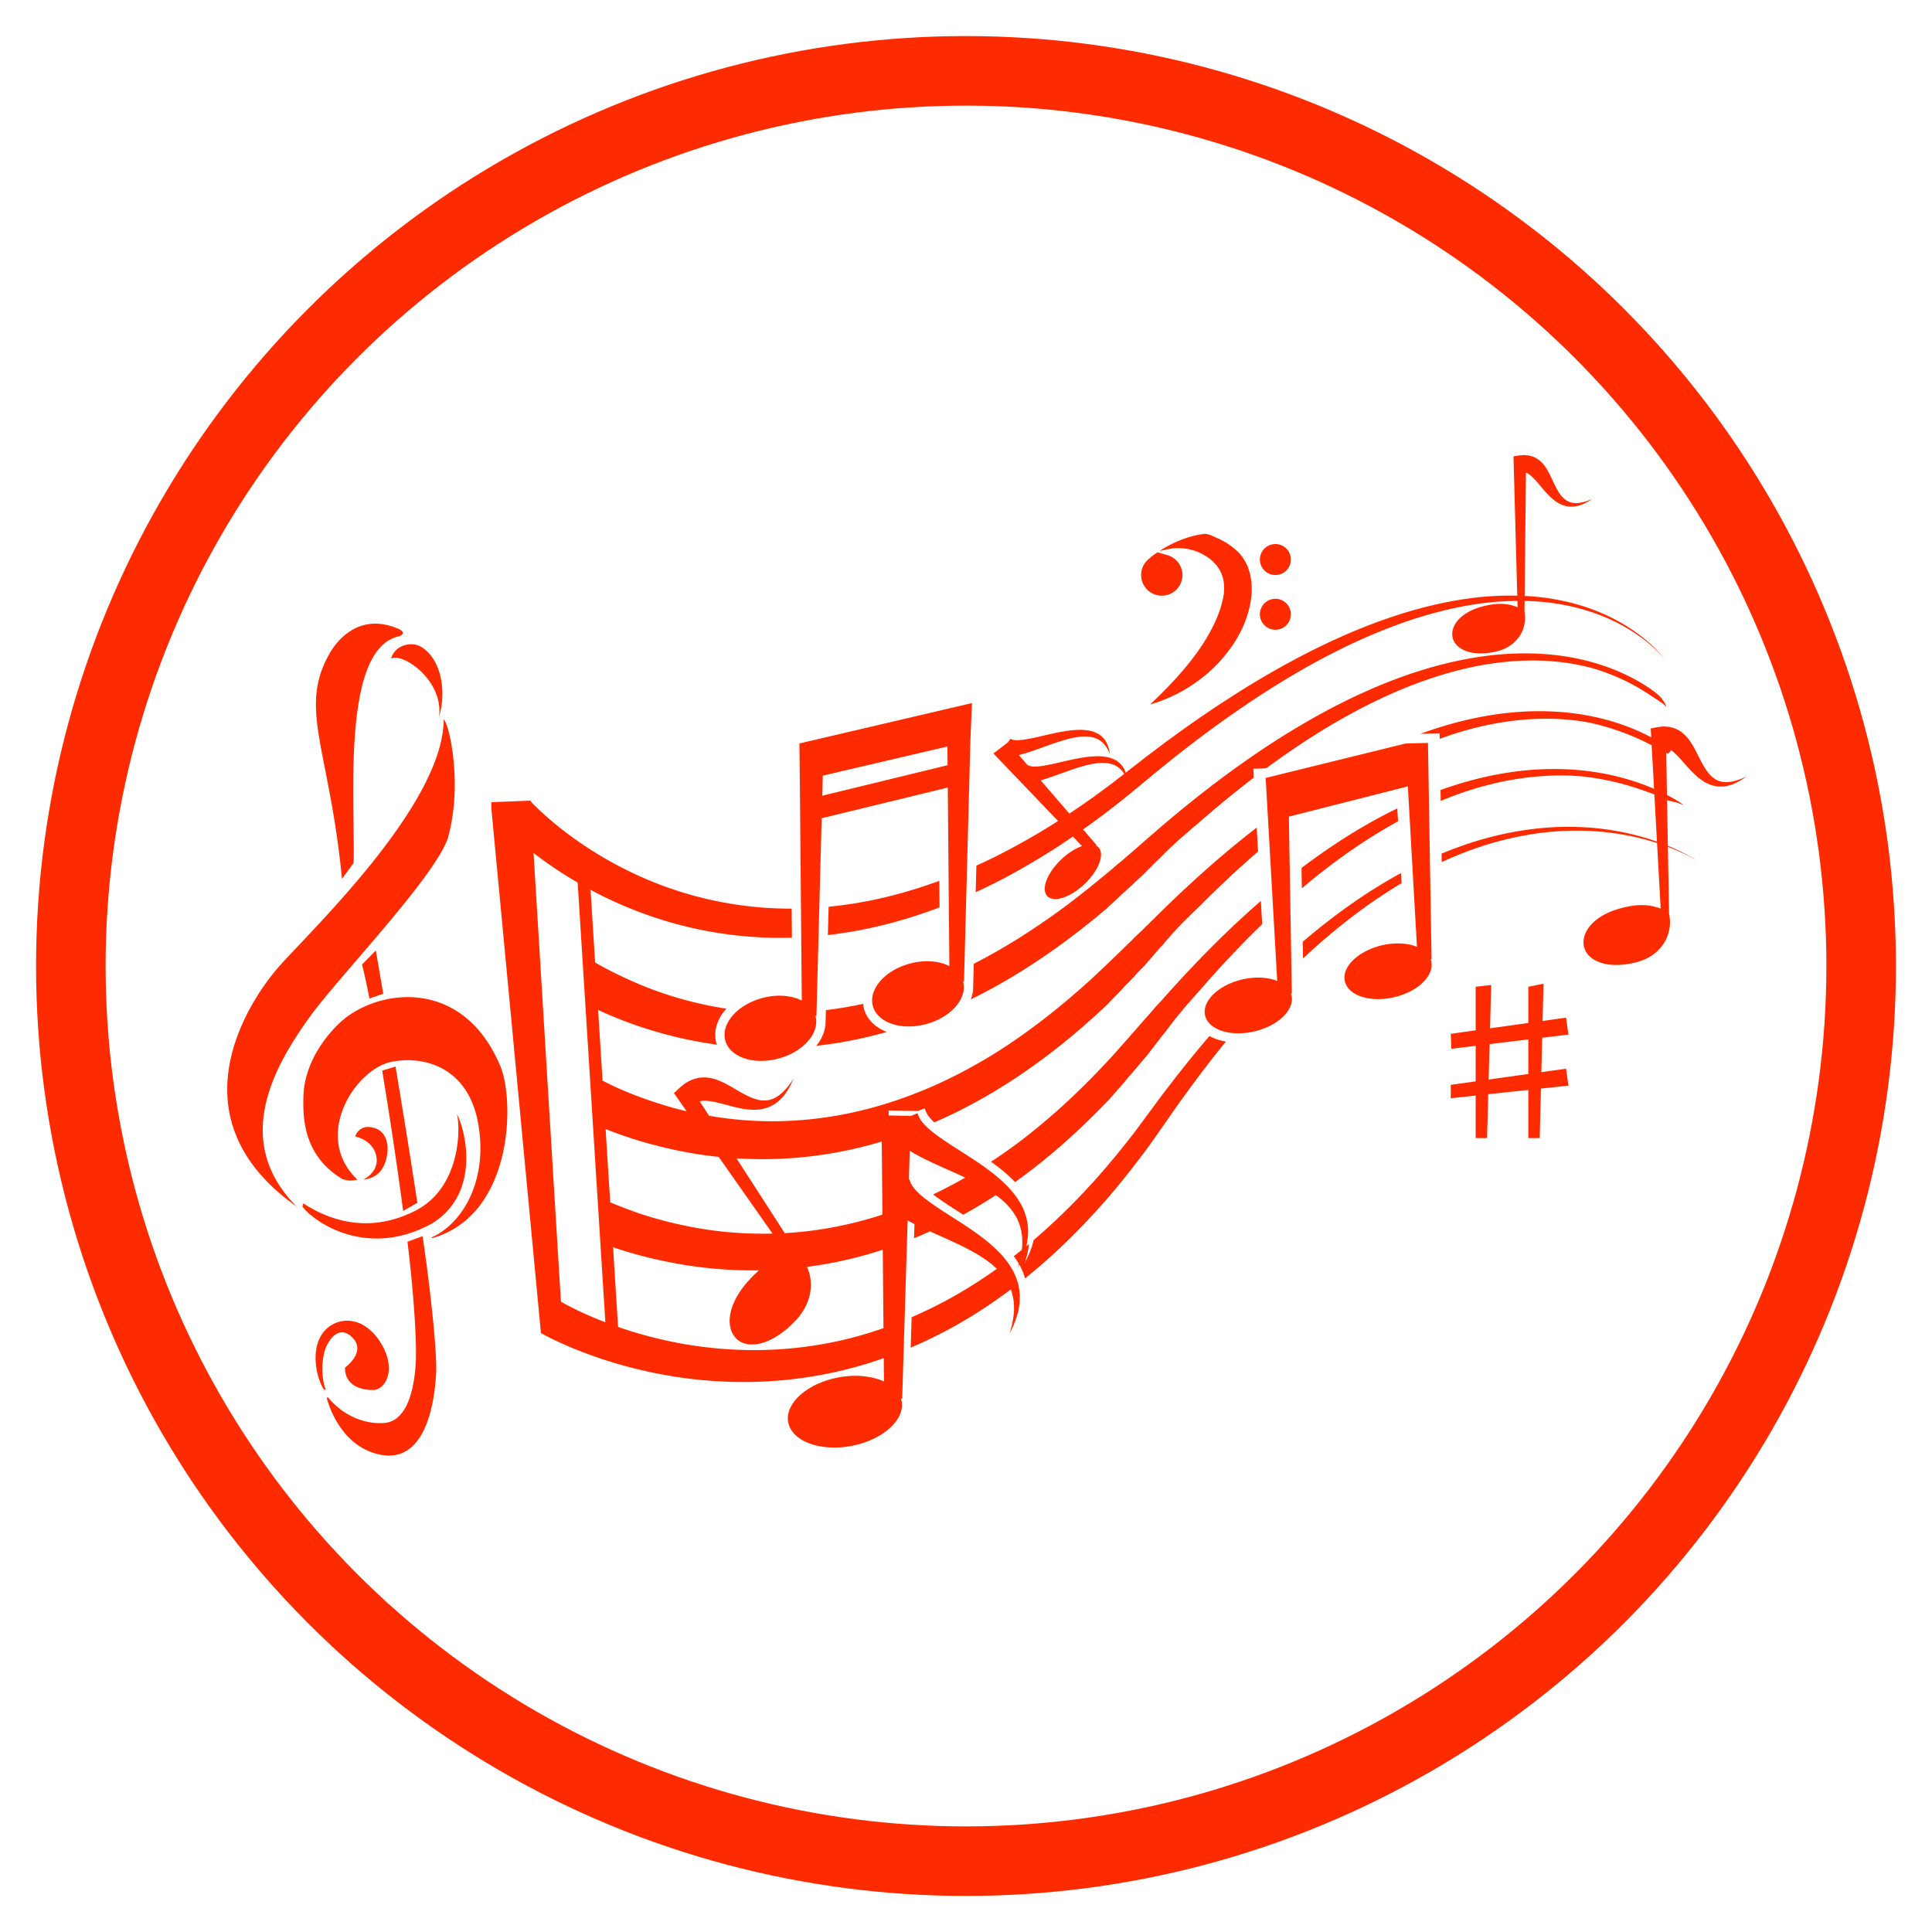 <svg viewBox="0 0 750 750" xmlns="http://www.w3.org/2000/svg" xml:space="preserve" style="fill-rule:evenodd;clip-rule:evenodd;stroke-linecap:round;stroke-linejoin:round;stroke-miterlimit:1.5"><circle cx="375" cy="375" r="347.501" style="fill:none;stroke:#ff2b00;stroke-width:27px"/><path d="m621.723 412.415.466.013-1.786 107.127-11.17-.319-68.71-16.908-.485-.015 5.72-100.635c-4.942 2.004-11.81 2.299-18.766.371-11.665-3.23-19.136-11.44-16.678-18.337 2.454-6.896 13.907-9.871 25.572-6.64 11.67 3.228 19.134 11.438 16.68 18.336-.008.03-.026.057-.041.084l.469.015-1.46 87.538 58.906 14.979 4.511-79.425c-4.939 2.005-11.807 2.299-18.765.372-11.664-3.229-19.134-11.44-16.676-18.336 2.453-6.899 13.906-9.872 25.571-6.641 11.669 3.229 19.134 11.439 16.681 18.336-.009.029-.026.056-.039.085m-301.23 80.996 62.05 15.102-.083 9.263-61.703-14.432-.264-9.933zm-11.106 7.296-.224 18.574 85.444 19.997-.774-18.779-3.159-119.082-.489.007c.011-.036.027-.069.037-.104 2.226-8.273-5.974-17.674-18.311-20.994-12.339-3.325-24.15.69-26.378 8.965-2.228 8.274 5.974 17.675 18.309 20.994 7.361 1.985 14.515 1.341 19.579-1.246l-.782 88.405-62.441-15.199-2.598-97.885-.487.004c.011-.036.025-.066.035-.102 2.229-8.275-5.971-17.676-18.31-20.998-12.339-3.324-24.151.693-26.377 8.965-2.23 8.275 5.972 17.675 18.31 20.999 7.359 1.983 14.512 1.338 19.575-1.249l-.959 108.728zm41.417-270.932-.362 38.809a209.625 209.625 0 0 0-13.163-3.811 203.517 203.517 0 0 0-24.348-4.656c3.689-8.028 2.196-18.166-5.486-26.402-11.616-12.451-23.62-14.705-29.365-9.245-5.745 5.465-4.848 17.521 6.882 29.866a60.772 60.772 0 0 0 4.216 4.063c-1.141-.015-2.288-.038-3.419-.035a210.677 210.677 0 0 0-30.83 2.312 211.954 211.954 0 0 0-12.896 2.32 215.534 215.534 0 0 0-25.129 6.823l2.485-39.444a210.223 210.223 0 0 1 26.51-7.294 203.048 203.048 0 0 1 41.131-4.176c15.169.031 31.655 1.801 48.544 6.22 5.051 1.31 10.137 2.879 15.23 4.65m-137.713 2.9-13.716 217.708a204.964 204.964 0 0 0-14.99 9.61 194.422 194.422 0 0 0-6.841 5.057l13.542-222.148c.232-.134.518-.3.901-.519.995-.563 2.534-1.404 4.603-2.45 3.764-1.9 9.306-4.495 16.501-7.258m.126 95.676 2.285-36.287a267.418 267.418 0 0 1 14.183-5.427c1.4-.466 2.839-.929 4.313-1.388a210.37 210.37 0 0 1 25.759-6.108c4.325-.719 8.82-1.322 13.472-1.771a194.97 194.97 0 0 1 22.63-.776L269.2 314.577a204.053 204.053 0 0 0-15.239 2.172 204.388 204.388 0 0 0-12.629 2.69 205.831 205.831 0 0 0-28.115 8.912m64.811-14.494 23.894-37.037c6.085.346 12.309.981 18.642 1.99a194.565 194.565 0 0 1 26.367 6.102c1.114.342 2.232.722 3.35 1.084l-.339 36.169c-4.925-1.462-9.854-2.759-14.762-3.841a204.087 204.087 0 0 0-30.176-4.383c-7.087-.5-14.026-.612-20.75-.398-2.102.064-4.166.186-6.226.314m242.353 57.814c-6.536-7.922-12.818-16.183-18.952-24.557l-4.558-6.31c-1.51-2.123-3-4.303-4.501-6.455-3.03-4.327-6.064-8.658-9.099-12.988-6.271-8.599-12.816-17.017-19.685-25.138-6.912-8.081-14.153-15.85-21.703-23.216a283.462 283.462 0 0 0-20.995-18.597 31.564 31.564 0 0 1-2.493 6.276c-.109.194-.234.386-.348.58l-.735-1.496.528 1.843a42.233 42.233 0 0 1-2.519 3.772 259.633 259.633 0 0 1 3.992 3.161.1.1 0 0 1 .004.024l.241 2.906c.007 1.024-.058 2.097-.082 3.206-.074 1.107-.321 2.246-.475 3.412-.321 1.149-.587 2.342-1.036 3.514-.881 2.355-2.202 4.68-3.88 6.885a39.134 39.134 0 0 1-6.209 6.116c-.461.355-.963.684-1.438 1.031-5.151-3.352-10.376-6.529-15.679-9.462-.15-.084-.304-.158-.454-.244l-2.037 1.308c-4.996 3.174-9.487 6.099-12.91 8.752a232.788 232.788 0 0 1 15.92 8.319c-8.412 3.987-17.02 7.387-24.085 11.316-.285.16-.593.311-.873.472-.865.466-1.691.986-2.503 1.491l-.432-14.154.158.064s.15-.362.436-1.041l.238-.565c.075-.164.215-.545.247-.55.11-.164.214-.359.302-.611.384-.654 1.141-1.702 2.168-2.821.536-.571 1.184-1.176 1.849-1.82.762-.632 1.478-1.322 2.387-2.005 3.496-2.786 8.265-5.894 13.59-9.276 5.304-3.392 11.158-7.115 16.612-11.451a70.498 70.498 0 0 0 7.656-7.038 42.573 42.573 0 0 0 5.859-8.068c1.488-2.844 2.505-5.738 3.008-8.525.001-.012.001-.025.004-.034.257-1.375.319-2.733.429-4.019-.057-1.308-.026-2.565-.164-3.75-.182-1.185-.327-2.316-.531-3.376-.282-1.04-.548-2.031-.796-2.959-.574-1.828-1.233-3.374-1.726-4.641-1.212-2.466-1.901-3.872-1.901-3.872l1.166 4.074c.255 1.315.615 2.902.838 4.725.076.914.155 1.887.237 2.909.01 1.024-.055 2.097-.079 3.203-.074 1.107-.321 2.245-.475 3.413-.322 1.15-.586 2.341-1.037 3.516-.004.01-.009.019-.012.03-6.805-5.095-13.781-9.841-20.909-14.148a228.265 228.265 0 0 0-28.665-14.688l.462 15.081a216.827 216.827 0 0 1 21.643 10.779c6.967 3.968 13.823 8.389 20.545 13.175a37.733 37.733 0 0 1-3.153 2.77 66.44 66.44 0 0 1-7.808 5.186c-7.134 4.044-14.932 7.308-22.161 10.576a230.127 230.127 0 0 0-7.872-3.392l.216 7.031a93.417 93.417 0 0 0-3.38 1.795l-2.698-88.256-.605.012c.011-.041.032-.074.043-.115 1.62-5.366-1.237-11.104-6.953-15.648-4.036-3.21-9.485-5.827-15.84-7.276-15.352-3.505-30.044 1.082-32.807 10.238-1.927 6.38 2.449 13.287 10.461 18.079 3.494 2.09 7.67 3.785 12.33 4.847 9.158 2.091 18.057 1.284 24.354-1.634l-.035 3.735-.074 7.837c-3.857-1.354-7.716-2.61-11.565-3.714-18.001-5.208-35.738-7.585-52.112-8.034-16.391-.45-31.426 1.021-44.531 3.367a227.855 227.855 0 0 0-33.397 8.637c-9.077 3.107-16.03 6.132-20.755 8.366a136.164 136.164 0 0 0-5.408 2.703l-1.44.783c-.131.074-.214.12-.295.168h-.239l-24.574 259.998.01 2.995 18.963.75.109.1.085-.092.29.01-.002-.325c.167-.178.371-.394.64-.683.736-.768 1.884-1.932 3.453-3.423 3.143-2.981 7.977-7.279 14.597-12.225a188.762 188.762 0 0 1 25.267-15.885c10.223-5.363 22.296-10.477 36.016-14.287 13.702-3.825 29.055-6.321 45.44-6.621 1.271-.025 2.561-.011 3.844-.008l.126-14.378c-1.347-.037-2.7-.09-4.039-.098a197.07 197.07 0 0 0-49.394 5.857c-15.021 3.742-28.31 8.954-39.601 14.493a205.335 205.335 0 0 0-6.676 3.435l2.267-35.992c.719-.415 1.422-.824 2.172-1.246a203.35 203.35 0 0 1 23.084-10.918 193.467 193.467 0 0 1 12.35-4.365 186.631 186.631 0 0 1 25.052-5.974c.774-.126 1.566-.234 2.346-.352-.11-.123-.235-.239-.343-.364-4.434-5.086-6.137-11.13-4.668-16.579.081-.301.199-.582.296-.876a198.744 198.744 0 0 0-15.312 2.665 199.52 199.52 0 0 0-12.37 3.061 201.332 201.332 0 0 0-28.973 10.455c-.734.327-1.441.656-2.153.984l2.204-35.001a264.756 264.756 0 0 1 6.341-3.125 232.62 232.62 0 0 1 4.048-1.779 210.533 210.533 0 0 1 24.422-8.513 195.285 195.285 0 0 1 6.818-1.725l-6.307 8.985 1.571 1.356-.055.051s.203.183.58.529c.186.174.418.386.689.636l.258.231c.159.136.319.275.491.421.344.288.713.585 1.106.89.261.198.546.402.83.606l.312.27.022-.027c.03.025.056.046.089.068.407.227.827.459 1.272.705.441.235.908.475 1.382.699.482.183.981.36 1.499.533 2.079.715 4.207.871 6.155.743 1.936-.156 3.685-.625 5.335-1.223a37.95 37.95 0 0 0 4.671-2.151c2.998-1.598 5.843-3.42 8.771-4.968 1.463-.742 2.929-1.488 4.425-1.992 1.492-.514 3.003-.939 4.514-1.001 1.502-.08 3.023.032 4.448.574.737.173 1.396.615 2.091.908.646.417 1.304.812 1.896 1.267.567.494 1.157.94 1.666 1.43.496.52.971 1.01 1.415 1.471.83.979 1.547 1.874 2.109 2.629 1.06 1.558 1.672 2.447 1.672 2.447s-.434-.965-1.19-2.658a53.477 53.477 0 0 0-1.656-3.011c-.382-.568-.792-1.173-1.222-1.808-.458-.628-1.018-1.243-1.58-1.92-.593-.647-1.294-1.268-2.015-1.924-.786-.542-1.571-1.248-2.498-1.695-1.801-1.088-3.871-1.72-5.916-2.072-2.077-.37-4.087-.317-6.058-.164-1.981.156-3.837.544-5.687.932-3.644.826-7.081 1.884-10.195 2.588-3.1.748-5.959 1.026-7.741.684a9.224 9.224 0 0 1-.642-.169l4.595-7.121a188.485 188.485 0 0 1 20.864-2.412 183.29 183.29 0 0 1 20.255-.025 189.914 189.914 0 0 1 26.23 3.292 200.862 200.862 0 0 1 24.738 6.566 223.576 223.576 0 0 1 24.973 10.104c8.684 4.138 17.271 8.88 25.669 14.153 7.897 5.022 15.645 10.492 23.193 16.342 7.72 5.979 15.245 12.337 22.575 18.968a802.822 802.822 0 0 1 10.913 10.293c1.817 1.745 3.616 3.499 5.436 5.258 1.769 1.715 3.532 3.438 5.291 5.165.797 1.021 4.551 4.216 5.354 5.226.402.507 2.279 2.103 2.684 2.607.406.504 2.262 2.13 2.67 2.63a862.043 862.043 0 0 0 11.001 10.658c.421.485 2.303 2.104 2.727 2.587.428.488 2.348 2.095 2.779 2.579a915.748 915.748 0 0 0 5.582 5.106c3.758 3.342 7.5 6.675 11.32 9.884a446.811 446.811 0 0 0 16.911 13.709l.673-11.856a427.393 427.393 0 0 1-7.518-6.621 527.072 527.072 0 0 1-7.482-6.89 483.983 483.983 0 0 1-13.879-13.507c-3.031-2.873-6-5.844-8.997-8.783-1.705-1.813-3.413-3.627-5.123-5.443-.755-1.064-2.924-3.298-3.675-4.374-.382-.542-2.183-2.263-2.563-2.805l-6.257-7.235c-.783-1.071-4.455-4.501-5.255-5.562-.401-.533-2.256-2.253-2.664-2.786-.407-.53-2.295-2.218-2.708-2.744-1.636-2.092-6.271-6.464-7.985-8.491-7.464-7.046-15.175-13.837-23.151-20.243-8.018-6.421-16.31-12.452-24.832-17.996-8.332-5.414-16.893-10.347-25.607-14.729a242.824 242.824 0 0 0-12.64-5.902c-.501.482-.981.945-1.392 1.38-1.027 1.121-1.782 2.168-2.169 2.823-.086.251-.19.448-.301.609-.033.005-.176.39-.247.551-.089.207-.167.397-.239.568l-.435 1.037-3.301-1.333v.016l-14.525.267.024-2.495 10.994-.202-.002-.016 3.3 1.333.436-1.037c.073-.171.149-.361.238-.568.072-.161.214-.545.248-.55.112-.162.215-.357.3-.609.387-.655 1.142-1.702 2.169-2.823.537-.569 1.184-1.172 1.851-1.823.761-.625 1.475-1.314 2.385-2.001 3.496-2.787 8.264-5.893 13.588-9.276 5.306-3.392 11.16-7.113 16.613-11.45a70.337 70.337 0 0 0 7.659-7.039 42.41 42.41 0 0 0 5.855-8.068c1.489-2.844 2.507-5.737 3.008-8.524.004-.011.004-.021.005-.031.258-1.376.321-2.737.429-4.023-.056-1.306-.026-2.564-.161-3.75-.187-1.185-.33-2.317-.536-3.376-.085-.321-.169-.631-.253-.94.459.376.924.744 1.381 1.126-.01-.141-.023-.29-.034-.428-.223-1.825-.587-3.411-.839-4.726l-1.167-4.074 1.905 3.87c.49 1.27 1.149 2.816 1.722 4.643l.723 2.691a277.062 277.062 0 0 1 8.868 7.868c7.458 6.913 14.656 14.25 21.57 21.921 6.871 7.715 13.459 15.75 19.802 23.996l9.348 12.616c1.569 2.113 3.106 4.228 4.701 6.337l4.841 6.308c5.834 7.494 11.763 14.837 17.891 21.95 2.354-1.268 5.121-2.197 8.189-2.728m38.158 41.121c1.021.961 2.037 1.929 3.065 2.873 14.432 13.189 29.522 24.703 44.881 33.925.279.168.561.322.839.487l-.283 4.996c-.947-.514-1.896-1.01-2.844-1.543-15.603-8.759-31-19.778-45.797-32.437l.139-8.301zm38.565 70.212c-8.111-4.323-16.185-9.202-24.169-14.561a332.048 332.048 0 0 1-15.144-10.807l.169-10.087a380.112 380.112 0 0 0 5.728 4.776c9.734 7.863 19.679 15.01 29.726 21.28a247.743 247.743 0 0 0 12.169 7.124l-.362 6.392a242.802 242.802 0 0 1-8.117-4.117m-81.11-61.796a575.727 575.727 0 0 1-5.401-5.424c-.649-.724-2.037-2.013-2.68-2.744-.636-.724-2.001-2.018-2.632-2.749a588.621 588.621 0 0 1-10.664-11.449c-.61-.752-1.945-2.065-2.553-2.821-.607-.753-1.948-2.058-2.552-2.815-1.203-1.517-3.88-4.133-5.074-5.666a2473.356 2473.356 0 0 0-5.068-5.735c-1.705-1.935-3.372-3.87-5.066-5.799a1785.973 1785.973 0 0 0-10.131-11.454c-6.836-7.438-13.894-14.636-21.189-21.482-7.231-6.76-14.705-13.165-22.381-19.131a266.496 266.496 0 0 0-16.549-11.774 114.909 114.909 0 0 0 4.928-3.684c2.485-1.962 4.821-4.125 6.99-6.374.046.032.094.065.142.096a294.348 294.348 0 0 1 24.336 19.44c7.763 6.885 15.238 14.166 22.429 21.729 2.57 3.04 6.56 7.287 9.015 10.429.619.791 1.973 2.162 2.585 2.959.611.796 1.943 2.187 2.546 2.989 1.2 1.593 3.827 4.375 5 5.985 2.182 2.829 4.36 5.659 6.538 8.483.571.815 1.852 2.217 2.421 3.029 1.128 1.613 2.955 3.821 4.09 5.415l4.841 5.876c2.563 2.924 5.12 5.858 7.722 8.728a476.836 476.836 0 0 0 13.194 14.7 482.81 482.81 0 0 0 7.148 7.526 431.268 431.268 0 0 0 10.341 10.311l-.653 11.495a435.096 435.096 0 0 1-10.685-9.582c-3.706-3.417-7.356-6.941-10.988-10.507m-193.867-39.851c0-.221-.006-.447-.017-.669l-.027-.964h-.048c-.387-3.558-1.979-7.036-4.509-10.159 5.143.568 10.336 1.33 15.557 2.311a217.594 217.594 0 0 1 19.369 4.561c-5.712 2.21-9.912 6.251-11.366 11.655-.2.742-.329 1.496-.412 2.255a197.382 197.382 0 0 0-18.39-3.1l-.157-5.89zm90.133 21.002c8.65 5.095 17.101 10.647 25.326 16.557 8.188 5.923 16.135 12.226 23.874 18.756.855 1.015 6.138 5.507 6.955 6.552.207.263 2.627 2.264 2.831 2.532.204.263 2.58 2.31 2.782 2.578.401.531 5.118 4.607 5.508 5.145l5.976 5.98c.189.27 2.513 2.312 2.703 2.582.376.537 2.885 2.802 3.263 3.333l5.408 5.01c3.427 2.957 6.81 5.965 10.271 8.84a486.049 486.049 0 0 0 14.564 12.311c2.594 2.115 5.202 4.2 7.816 6.256 1.545 1.217 3.1 2.413 4.656 3.604l-.246 4.358 5.607.162.982.243a449.48 449.48 0 0 0 11.872 8.432 370.583 370.583 0 0 0 15.449 10.053c10.315 6.328 20.704 11.947 31.049 16.713a234.252 234.252 0 0 0 16.463 6.858c9.864 3.662 19.607 6.464 29.04 8.333a152.93 152.93 0 0 0 17.158 2.382c8.209.647 16.012.549 23.22-.223 2.997-.295 5.879-.748 8.664-1.234 2.757-.533 5.421-1.103 7.947-1.79a98.383 98.383 0 0 0 12.633-4.533c7.665-3.298 13.416-6.897 17.459-9.666a139.12 139.12 0 0 0 5.568-3.731c.747-.732 1.173-1.162 1.317-1.219.157-.062.043.259-.384.894-.073.491-.517 1.302-1.381 2.355-.639 1.21-2.559 3.063-5.862 5.395a69.948 69.948 0 0 1-6.091 3.842 93.55 93.55 0 0 1-13.079 6.214c-1.975.785-4.068 1.507-6.259 2.208-.503.162-1.015.323-1.531.483-2.724.792-5.579 1.571-8.589 2.201-6.759 1.487-14.225 2.433-22.235 2.688-5.95.199-12.2.007-18.661-.606-7.67-.741-15.634-2.082-23.777-4.02-7.69-1.83-15.537-4.196-23.447-7.067-8.007-2.901-16.083-6.307-24.162-10.17-8.239-3.936-16.483-8.345-24.672-13.161a398.117 398.117 0 0 1-24.11-15.327c-7.986-5.494-15.931-11.267-23.737-17.357-3.927-3-7.767-6.145-11.651-9.261-1.92-1.59-3.842-3.188-5.762-4.791-.214-.241-2.664-2.168-2.879-2.412-.21-.242-2.611-2.187-2.823-2.43-3.79-3.266-7.568-6.555-11.338-9.863-.204-.249-2.583-2.189-2.785-2.44-.202-.251-2.616-2.142-2.817-2.394-.402-.506-5.233-4.282-5.631-4.791a702.522 702.522 0 0 0-5.519-4.592 787.633 787.633 0 0 0-5.801-4.719 525.708 525.708 0 0 0-11.697-9.134c-7.825-5.823-15.817-11.341-23.962-16.453a290.945 290.945 0 0 0-22.22-12.628l-.356-13.436h-.078a17.653 17.653 0 0 0-1.038-4.205 282.352 282.352 0 0 1 18.219 9.803m30.59 82.2a476.201 476.201 0 0 1 11.999 8.254l5.909 4.355 2.95 2.184 2.9 2.25c1.131.877 2.256 1.751 3.384 2.629-.084.136-.152.267-.245.406-.267.35-.546.722-.842 1.114-.331.365-.714.716-1.09 1.096-.4.361-.893.667-1.352 1.019-.534.278-1.057.595-1.66.835-1.204.488-2.613.794-4.155.924-1.573.08-3.252.02-5.039-.243a48.128 48.128 0 0 1-5.513-1.19c-7.409-2.045-14.991-5.364-21.454-7.168l14.208-16.465zm-32.519-32.119a291.81 291.81 0 0 0-13.879-6.836l.35 13.195a286.549 286.549 0 0 1 8.304 3.903c8.574 4.242 17.03 8.925 25.349 13.941a369.915 369.915 0 0 1 6.776 4.25l-31.99 33.427 7.175 5.505.005-.005 1.172 1.742s.193-.07.554-.196l.301-.11c.089-.028.283-.108.303-.096.105-.016.223-.044.346-.099.405-.082 1.117-.159 1.985-.157.451.006.962.043 1.501.073.579.074 1.154.106 1.822.217 2.619.368 5.968 1.114 9.677 1.975 3.703.854 7.78 1.804 11.866 2.382 2.042.294 4.082.451 6.047.477 1.966.014 3.829-.2 5.508-.579 1.66-.425 3.107-1.05 4.266-1.836.585-.385 1.065-.843 1.544-1.258.401-.481.83-.912 1.152-1.38.299-.487.601-.941.848-1.393l.583-1.348c.322-.863.508-1.659.684-2.295l.343-2.094-.769 1.881c-.309.56-.653 1.258-1.143 1.983-.263.353-.542.725-.837 1.115-.332.364-.718.716-1.093 1.097-.398.361-.895.665-1.353 1.015-.534.28-1.054.598-1.66.837-1.204.488-2.611.795-4.154.924a25.234 25.234 0 0 1-5.037-.243 48.472 48.472 0 0 1-5.514-1.189c-7.549-2.083-15.276-5.495-21.818-7.277-.576-.169-1.15-.305-1.712-.439l4.437-5.142.057.082s.192-.07.554-.198l.302-.106c.088-.03.285-.109.3-.1.108-.014.223-.042.346-.097.405-.082 1.117-.158 1.987-.155.448.006.963.042 1.501.073.578.071 1.154.104 1.823.215 2.621.368 5.965 1.113 9.674 1.978 3.702.852 7.781 1.799 11.867 2.378 2.044.294 4.084.453 6.048.48 1.966.012 3.828-.2 5.507-.58 1.66-.425 3.107-1.052 4.267-1.837.583-.386 1.062-.844 1.543-1.257.402-.482.829-.912 1.152-1.382.3-.488.599-.939.849-1.391.204-.475.4-.925.584-1.347.044-.122.071-.231.11-.351l7.544 5.86 2.918 2.269 2.979 2.246 5.942 4.474c4.008 2.892 7.943 5.849 11.981 8.64 7.996 5.687 16.12 11.067 24.249 16.211 8.123 5.157 16.338 9.958 24.544 14.447 16.403 8.993 32.933 16.523 49.162 22.149 16.216 5.637 32.159 9.307 47.094 10.736 6.019.563 11.853.75 17.464.615l-1.863 69.007 1.506.173-.014.054s.197.028.567.085l.679.1c.079.009.163.022.25.035.152.015.307.034.47.051.326.033.672.06 1.034.081.239.013.495.016.75.023l.302.036.002-.026c.028.002.053.003.084.003l1.059-.107c.364-.043.745-.094 1.124-.157a32.16 32.16 0 0 0 1.133-.313c1.557-.448 2.92-1.268 4.059-2.19 1.118-.934 1.998-1.982 2.763-3.069a29.323 29.323 0 0 0 1.985-3.366c1.186-2.295 2.189-4.666 3.352-6.899.593-1.099 1.19-2.198 1.898-3.16.706-.966 1.457-1.885 2.353-2.575.886-.7 1.859-1.285 2.949-1.56.52-.209 1.101-.217 1.643-.331.565-.018 1.125-.053 1.671-.024.544.065 1.085.091 1.594.18.512.112 1 .214 1.455.311.905.257 1.702.51 2.35.741l2.009.814-1.8-1.155a36.956 36.956 0 0 0-2.227-1.176c-.463-.191-.955-.394-1.474-.606-.535-.197-1.125-.341-1.74-.524-.625-.149-1.303-.237-2.007-.337-.699-.002-1.465-.106-2.21.014-1.539.092-3.057.59-4.447 1.252-1.421.662-2.626 1.563-3.768 2.51-1.147.953-2.123 1.996-3.095 3.038-1.894 2.09-3.566 4.238-5.182 6.025-1.593 1.806-3.227 3.213-4.453 3.767a5.93 5.93 0 0 1-.46.169l-.641-61.02c6.96-.354 13.531-1.228 19.576-2.587 2.978-.624 5.814-1.427 8.538-2.23 2.703-.867 5.297-1.745 7.73-2.741a91.77 91.77 0 0 0 12.946-6.35c7.502-4.437 12.69-8.968 15.971-12.248a54.49 54.49 0 0 0 3.576-3.915 25.135 25.135 0 0 0 1.115-1.437s-.369.498-1.16 1.399a53.416 53.416 0 0 1-3.688 3.791c-3.37 3.165-8.677 7.505-16.242 11.662a90.753 90.753 0 0 1-12.988 5.865c-2.429.909-5.014 1.691-7.702 2.461-2.707.706-5.519 1.405-8.465 1.927-5.964 1.144-12.42 1.799-19.232 1.932l-.057-5.321c1.611-8.775-3.739-17.353-13.917-19.707-12.119-2.802-20.358.962-21.664 6.868-1.304 5.907 4.11 13.086 16.254 15.772 5.623 1.244 10.45 1.474 15.904-.742l-.084 3.139a146.043 146.043 0 0 1-17.188-1.145c-14.595-1.866-30.106-5.957-45.848-11.994-15.752-6.026-31.76-13.938-47.623-23.3-7.935-4.674-15.873-9.655-23.717-14.992-7.848-5.324-15.685-10.878-23.394-16.737-3.893-2.876-7.69-5.923-11.549-8.898-1.892-1.522-3.791-3.048-5.689-4.576l-2.85-2.291-2.844-2.358-5.698-4.73-5.759-4.723-2.9-2.377-2.955-2.313-5.925-4.615a497.069 497.069 0 0 0-11.127-8.115l6.686-7.746-.299-.231c.017-.008.039-.014.059-.024 4.355-2.152 2.746-9.694-3.593-16.846-6.338-7.149-15.015-11.2-19.37-9.046-4.359 2.153-2.747 9.696 3.592 16.845 3.782 4.264 8.388 7.413 12.42 8.813l-4.528 4.732a381.272 381.272 0 0 0-8.436-5.65c-8.43-5.399-17.043-10.473-25.823-15.114m-31.774-14.324-.117 13.147c-8.541-3.135-17.122-5.778-25.672-7.867a207.037 207.037 0 0 0-29.125-4.964l-.372-14.018a219.96 219.96 0 0 1 32.759 6.346c7.545 2.058 15.066 4.536 22.527 7.356m291.541-65.39-19.177-2.328-.475-17.531 19.652 2.749v17.11zm6.859.83-.419-17.038 12.236 1.712 1.172-8.376-13.607-1.457-.605-24.516h-5.636v23.848l-19.849-2.129-.589-21.719h-5.636v21.051l-12.332-1.321v6.63l12.332 1.728v17.592l-12.04-1.458-.292 7.416 12.332 1.725v21.572l7.691.881-.579-21.459 18.962 2.655v17.923l7.517 1.497-.454-18.434 11.613 1.626 1.172-8.373-12.989-1.576zM496.7 616.013c.262 0 .525-.006.788-.015 1.862-.087 3.283-.256 4.625-.549 1.762-.413 3.265-.89 4.617-1.464 1.74-.761 3.13-1.513 4.393-2.377 7.258-4.959 9.81-12.195 7.586-21.508-.532-2.213-1.054-3.995-1.644-5.61a81.684 81.684 0 0 0-2.282-5.521 88.052 88.052 0 0 0-5.888-10.503 115.81 115.81 0 0 0-6.813-9.38 144.89 144.89 0 0 0-6.952-8.082 189.907 189.907 0 0 0-6.392-6.654 281.824 281.824 0 0 0-4.173-4.08l-1.738-1.672a71.717 71.717 0 0 1 7.887 2.733c2.838 1.172 5.753 2.608 8.666 4.265 1.338.769 2.803 1.681 4.739 2.952 1.39.943 2.934 2.075 4.838 3.553a75.563 75.563 0 0 1 9.475 9.032c3.308 3.802 6.08 7.742 8.234 11.704a53.31 53.31 0 0 1 5.49 14.3c.58 2.703.913 5.409.985 8.029.023 3.039-.288 5.805-.954 8.426a23.874 23.874 0 0 1-3.804 8.177l-.737.951c-.25.304-.577.674-.883 1.01a5.573 5.573 0 0 1-.409.41l-.99.904c-.837.745-1.763 1.48-3.022 2.402a32.66 32.66 0 0 1-6.499 3.617c-.424.18-.834.364-1.245.551-1.838.83-3.535 1.624-5.131 1.41-9.403-1.224-17.224-5.319-22.033-8.455l4.171.892a24.53 24.53 0 0 0 5.095.552m-8.097-23.559c5.639 0 10.225 4.587 10.225 10.228 0 4.5-3.016 8.531-7.334 9.804l-4.984 1.472c-2.198-1.494-3.622-2.683-4.095-3.093l-.018-.043-.295-.245a10.196 10.196 0 0 1-3.727-7.895c0-5.641 4.587-10.228 10.228-10.228m56.249-16.877a7.67 7.67 0 0 1 7.67 7.672 7.67 7.67 0 1 1-7.67-7.672m0 27.105a7.668 7.668 0 0 1 7.67 7.67 7.67 7.67 0 0 1-7.67 7.67 7.67 7.67 0 0 1-7.67-7.67 7.668 7.668 0 0 1 7.67-7.67m230.819-100.85a46.438 46.438 0 0 0-2.784-.964l-1.729-.421c-.604-.125-1.252-.173-1.898-.268-.654-.054-1.324-.03-1.998-.03-.655.121-1.346.11-1.976.34-1.309.295-2.492.963-3.571 1.765-1.096.794-2.025 1.869-2.901 2.998-.88 1.125-1.628 2.421-2.374 3.711-1.464 2.632-2.743 5.43-4.237 8.134a35.252 35.252 0 0 1-2.488 3.954c-.949 1.271-2.036 2.496-3.404 3.574-1.392 1.063-3.049 1.997-4.924 2.479a35.48 35.48 0 0 1-1.362.337c-.459.065-.913.108-1.351.148-.443.033-.863.062-1.269.093-.036-.001-.064-.005-.1-.006l-.003.029-.359-.052c-.304-.014-.61-.029-.897-.051a32.007 32.007 0 0 1-1.232-.133l-.559-.079c-.103-.015-.202-.034-.299-.048a476.938 476.938 0 0 0-1.482-.261l.017-.068-1.795-.255.247-4.45a96.78 96.78 0 0 1-11.909 5.385 106.657 106.657 0 0 1-6.305 2.168c-.509.157-1.023.314-1.545.469-2.72.781-5.598 1.541-8.639 2.174-6.738 1.451-14.237 2.418-22.347 2.675-5.955.206-12.232.019-18.748-.61-7.68-.747-15.68-2.107-23.876-4.11-6.861-1.67-13.854-3.828-20.9-6.395l9.482.272.046-2.762c5.085 1.847 10.132 3.46 15.113 4.795a159.07 159.07 0 0 0 17.222 3.599c8.248 1.23 16.16 1.708 23.552 1.516 3.049-.067 6.002-.278 8.863-.543 2.827-.298 5.568-.653 8.191-1.118a109.236 109.236 0 0 0 12.282-3.201c7.76-2.442 13.96-5.297 18.675-7.673.369-.167.704-.329 1.054-.494l1.199-21.636a109.29 109.29 0 0 1-5.863 2.334 116.12 116.12 0 0 1-7.908 2.585c-2.721.77-5.617 1.508-8.69 2.143-6.719 1.416-14.248 2.405-22.46 2.666-5.957.214-12.267.026-18.834-.616-7.69-.754-15.729-2.131-23.976-4.198-5.917-1.477-11.932-3.325-17.998-5.517l.09-5.383c3.853 1.589 7.697 3.072 11.508 4.358 5.845 1.968 11.622 3.575 17.286 4.816 8.288 1.814 16.308 2.868 23.884 3.252 3.1.162 6.121.196 9.061.153 2.897-.064 5.715-.204 8.434-.45a120.64 120.64 0 0 0 11.929-1.87c7.858-1.581 14.503-3.696 19.893-5.674 1.342-.463 2.592-.923 3.797-1.38l1.292-23.374a123.76 123.76 0 0 1-6.253 2.033 132.027 132.027 0 0 1-32.879 5.217c-12.897.48-27.562-.947-42.995-4.905-8.03-2.053-16.248-4.836-24.521-8.278l.071-4.172c8.5 3.911 16.965 7.109 25.257 9.489 15.034 4.324 29.416 6.154 42.154 6.054a130.806 130.806 0 0 0 32.685-4.218 122.254 122.254 0 0 0 6.521-1.921l1.793-32.437c-6.594 2.465-12.352 2.028-19.029.352-14.421-3.619-20.652-12.379-18.893-19.393 1.761-7.014 11.732-11.234 26.118-7.476 12.082 3.155 18.187 13.584 15.966 24.016l-.586 33.051a101.36 101.36 0 0 0 8.119-3.477c4.436-2.151 6.626-3.628 6.626-3.628s-2.146 1.541-6.528 3.824a100.71 100.71 0 0 1-8.226 3.807l-.403 22.77c.324-.178.621-.329.873-.426.466-.183.832-.238 1.077-.186 1.3-.386 2.309-.64 3.008-.768 2.744-1.028 3.565-1.396 2.465-.618-.449.315-2.554 1.796-6.383 3.828-.348.189-.713.381-1.082.574l-.37 20.854c.269-.194.482-.33.639-.391.31-.122.437.011.347.354.613.054.895.333.813.796.621.051.669.339.166.878 1.222-.825 2.614-2.056 3.99-3.533 1.993-2.082 4.065-4.59 6.396-7.024 1.195-1.21 2.401-2.427 3.802-3.527 1.397-1.093 2.867-2.128 4.585-2.873 1.687-.743 3.518-1.284 5.36-1.346.894-.114 1.804.033 2.64.057.837.146 1.644.272 2.384.473.729.238 1.433.429 2.064.683l1.742.775a45.088 45.088 0 0 1 2.619 1.48l2.111 1.442-2.37-1.042M93.215 303.317c6.27.67 9.774 4.22 11.326 9.989 1.391 5.173 1.211 12.895-5.17 15.368-8.204 2.9-10.151-3.959-10.151-3.959 11.417-3.025 10.65-12.091 10.65-12.091s.297-5.734-6.655-9.307m-11.707 77.592c-4.279-4.01-17.293-17.765-17.909-36.08-.37-10.947 0-29.808 19.445-41.322 2.175-.48 3.515-1.106 7.226-.19-22.457 21.589-1.112 54.68 16.955 58.336 15.48 3.136 37.608-2.234 42.791-30.059 5.179-27.827-7.102-49.847-23.055-56.946l.505-.301c40.302 11.704 40.619 68.363 33.685 85.004-18.683 44.828-61.474 38.572-79.643 21.558m-7.432-162.527c1.24 4.408 6.535 13.556 13.45 7.044 7.707-7.262-3.303-15.152-3.303-15.152s-1.408-11.2 14.457-11.146c7.072 1.296 10.747 12.426 2.377 24.629-9.584 13.972-23.512 11.139-28.756 2.303-5.245-8.832-1.761-21.931 1.342-26.547.182-.271.901-.173 1.072-.385-2.212 5.334-2.223 13.625-.639 19.254m45.925 73.462c-3.443 22.692-7.228 45.956-10.803 67.439l-6.615-1.977c3.561-21.499 7.326-46.408 10.381-69.51l7.037 4.048zm-4.907-19.281c3.215-26.012 4.756-51.008 4.057-60.96-1.166-16.64-6.02-28.082-15.613-28.788-8.122-.597-19.051 2.304-27.719 12.602H75.1s5.325-23.54 25.864-28.146c20.539-4.605 27.055 18.936 28.333 39.917.535 8.774-2.188 37.427-6.691 68.129l-7.512-2.754zM92.595 409.784c.933-3.373 2.199-9.216 3.674-16.808l6.848 2.373c-1.547 9.051-2.805 16.331-3.618 21.051l-.068.39-6.836-7.006zm14.403 151.457c5.427 3.289 26.143-10.469 23.732-28.891 4.224 14.707.083 29.956-9.332 35.025-4.279 2.306-12.552.864-14.4-6.134M88.445 460.139c.796 31.113-6.172 106.569 22.762 112.262 0 0 3.835 1.536-.321 3.518-22.836 10.044-33.893-11.245-34.782-12.856-14.874-26.965.335-46.663 6.584-110.858l5.757 7.934zm39.086-178.365c24.62 15.554 15.828 47.459 11.996 54.022 1.661-4.564 2.957-35.972-20.599-47.912-21.103-10.696-40.272-6.173-55.402 3.678l-.436-1.578c5.579-7.581 32.202-26.25 64.441-8.21m-67.315 8.21c-61.987 43.852-23.935 100.889-9.863 117.521 13.707 16.199 82.697 80.589 82.697 123.832 3.071-3.326 9.418-32.996 1.998-59.096-7.035-19.957-54.401-68.937-68.319-88.334-16.848-23.484-39.266-60.915-6.513-93.923" style="fill:#ff2b00;fill-rule:nonzero" transform="matrix(.784 0 0 -.784 67.937 695.726)"/></svg>